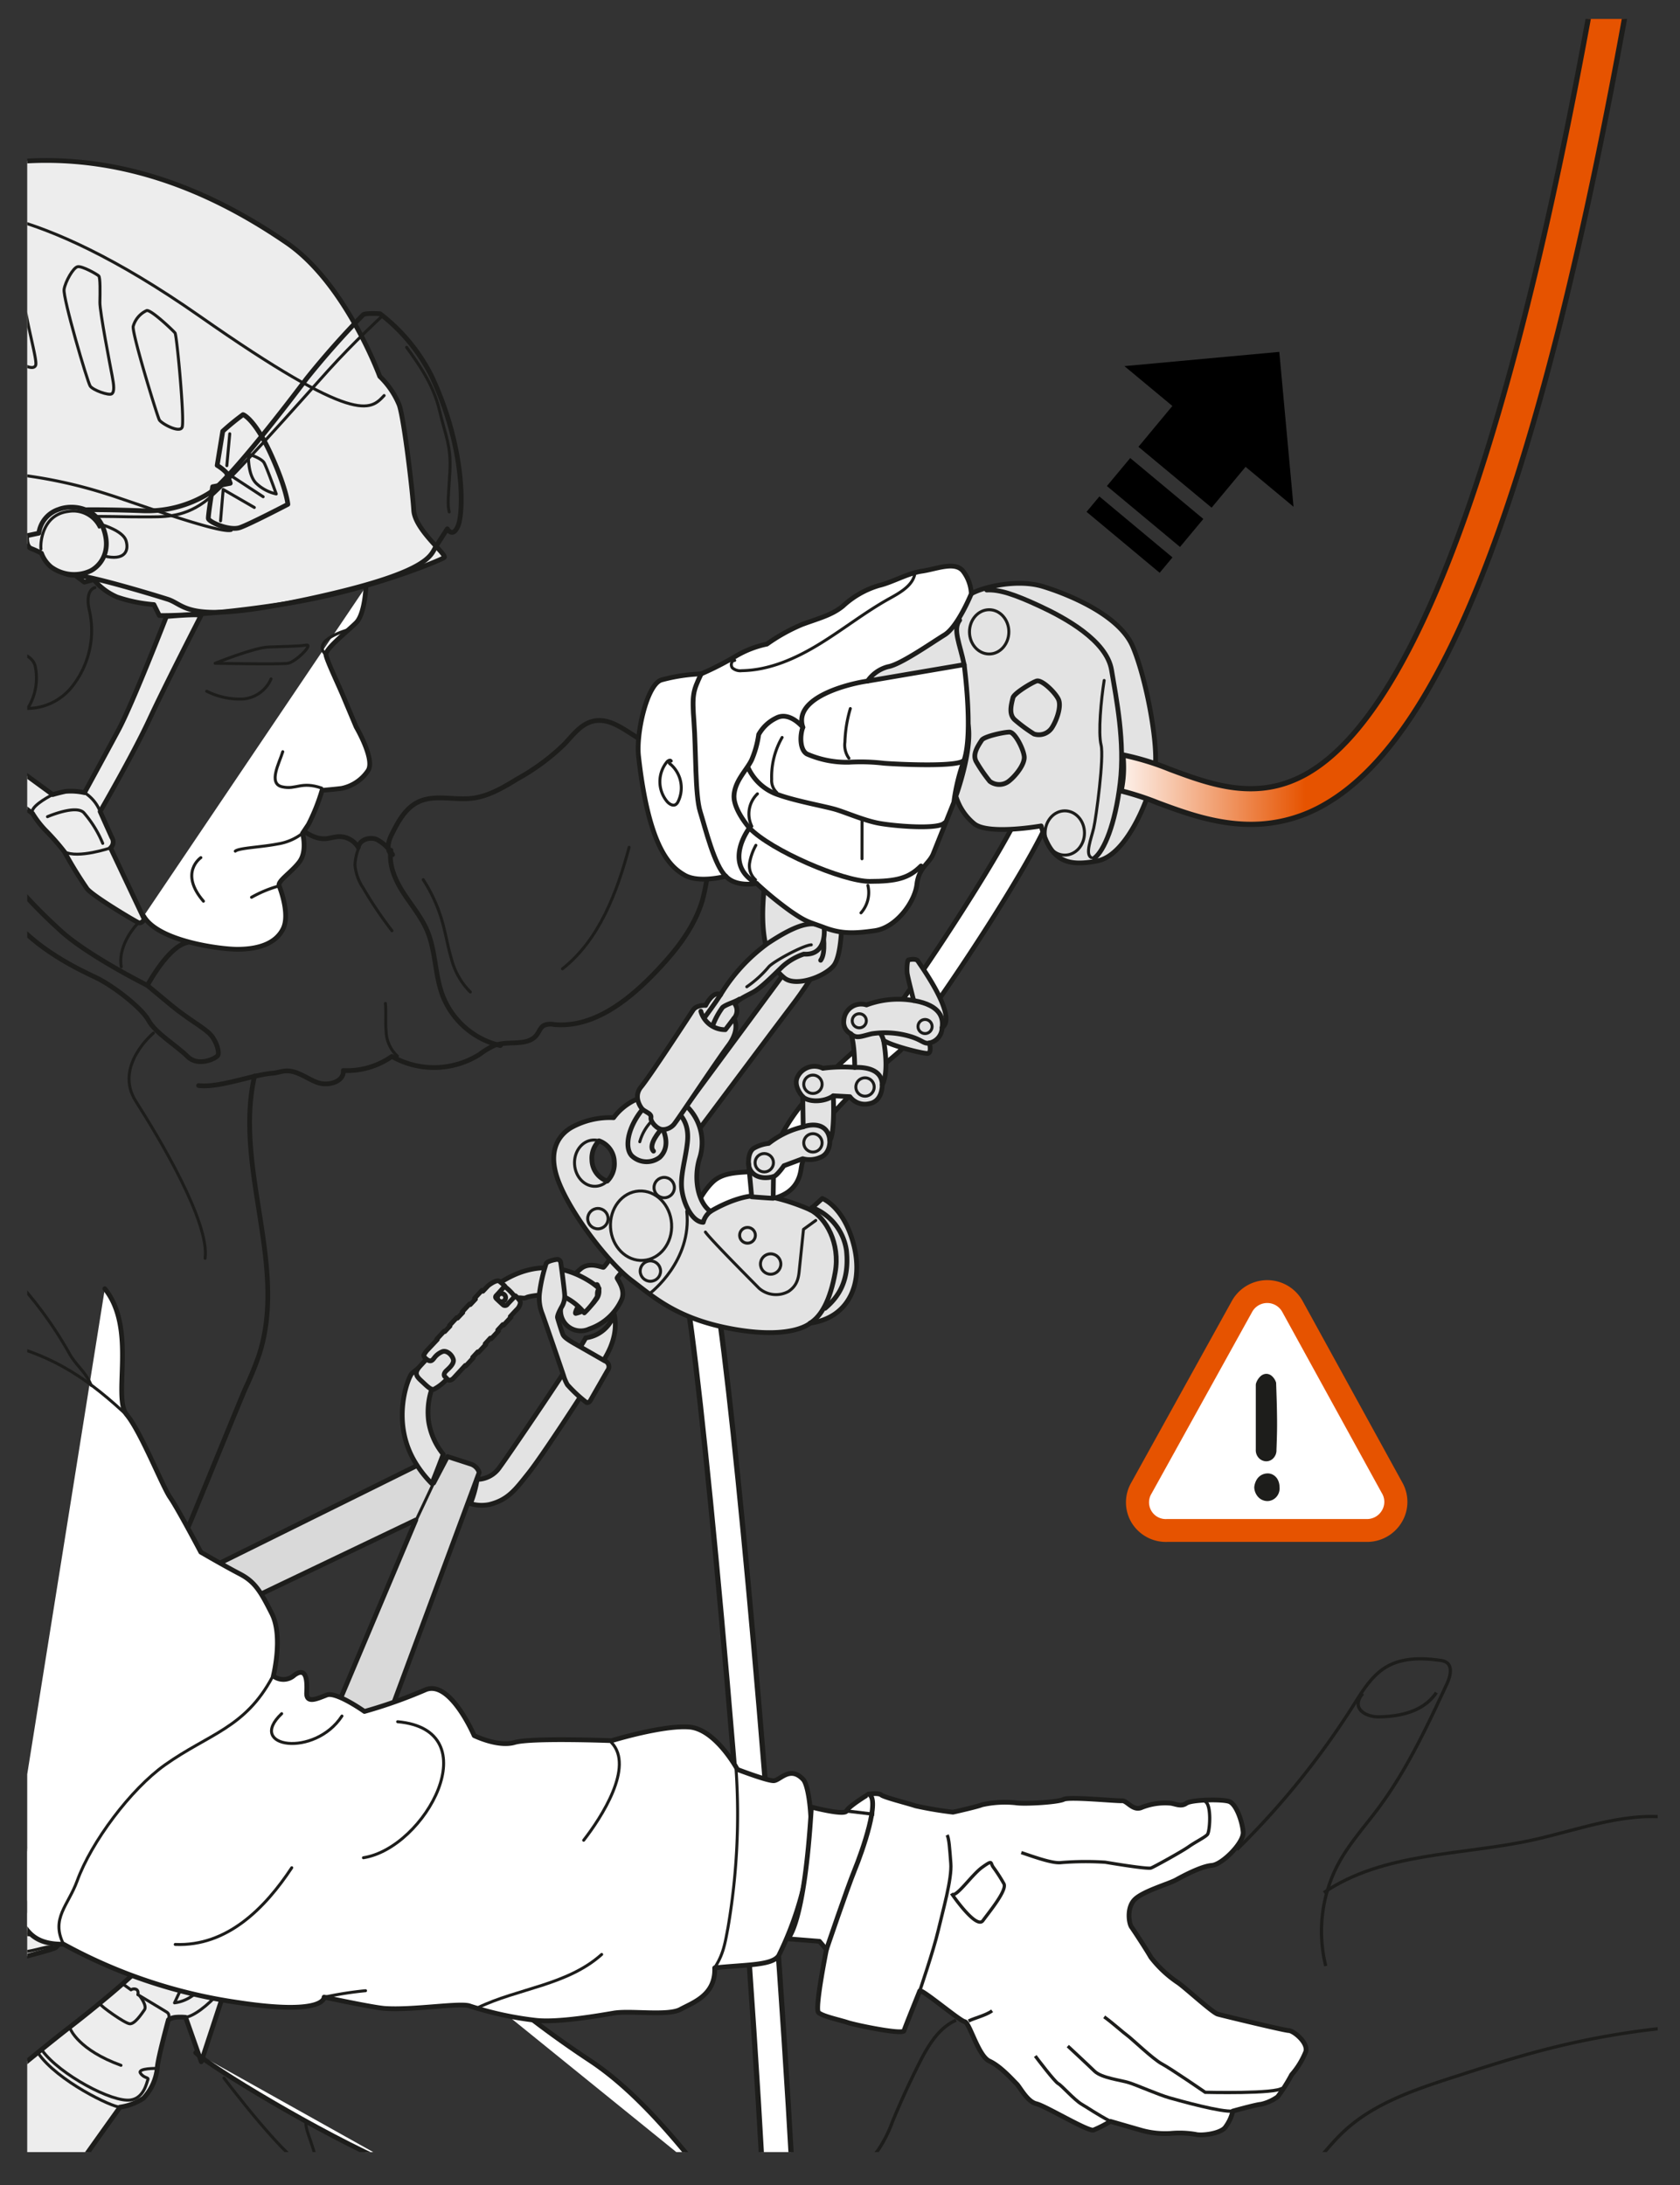 <svg xmlns="http://www.w3.org/2000/svg" xmlns:xlink="http://www.w3.org/1999/xlink" viewBox="0 0 282.838 367.81"><rect x="0" y="0" width="282.838" height="367.81" fill="#333333" stroke="none"/><defs><clipPath id="clip-path"><rect x="4.582" y="3.187" width="274.499" height="359.077" fill="none"/></clipPath><linearGradient id="Dégradé_sans_nom_4" x1="134.597" y1="291.335" x2="179.375" y2="291.335" gradientUnits="userSpaceOnUse"><stop offset="0.055" stop-color="#fff"/><stop offset="0.417" stop-color="#e65300"/></linearGradient><linearGradient id="Dégradé_sans_nom_4-2" x1="181.058" y1="69.611" x2="273.977" y2="69.611" xlink:href="#Dégradé_sans_nom_4"/></defs><title>ZIGZAG-02-prehension-12</title><g id="Calque_2" data-name="Calque 2"><g id="Calque_1-2" data-name="Calque 1"><g clip-path="url(#clip-path)"><path d="M115.333,212.157c-1.221-3.661,2.107-10.871,4.765-13.287,1.499-1.362,3.692-1.484,5.813-1.603,3.335-.187,3.911-.495,4.001-1.161,1.137-8.383,11.585-17.24,16.606-21.497.66-.56,1.212-1.027,1.614-1.388,1.21-1.085,6.736-8.817,13.033-18.599,8.542-13.27,11.102-18.746,11.262-19.788l4.99.291c-.25,5.512-22.642,38.856-25.948,41.819-.428.384-1.015.882-1.717,1.478-4.191,3.553-14.006,11.874-14.884,18.355-.683,5.035-5.688,5.314-8.678,5.481a10.673,10.673,0,0,0-2.792.359c-1.615,1.477-3.647,6.654-3.317,7.972Z" fill="#fff" stroke="#1d1d1b" stroke-linecap="round" stroke-linejoin="round" stroke-width="0.8"/><path d="M133.358,365.434c-3.218-57.976-9.679-127.95-12.743-147.012-1.744-.544-3.542-.931-5.3-1.464,2.474,12.227,9.571,85.818,13.053,148.753Z" stroke="#1d1d1b" stroke-miterlimit="10" stroke-width="0.88" fill="url(#Dégradé_sans_nom_4)"/><path d="M138.164,161.646c-.334,1.26-3.133,5.4-4.737,7.483s-16.701,22.274-16.701,22.274l-1.918-4.259L134.764,160.123Z" fill="#e3e3e3" stroke="#1d1d1b" stroke-linecap="round" stroke-linejoin="round" stroke-width="0.8"/><path d="M163.525,99.948c1.729-1.038,7.608-2.594,12.104-1.21s12.796,4.842,15.044,10.029,4.323,16.254,3.804,20.404-4.496,14.698-9.683,15.736-7.954,0-9.51-5.879c0,0-8.819,1.556-11.24-.346a9.512,9.512,0,0,1-3.113-4.669s2.767-7.608,2.075-11.931a78.774,78.774,0,0,1-.692-10.202l-5.879,10.548L141.737,153.38s.173,7.263-1.383,9.165-6.398,3.631-8.3,2.075-4.842-5.188-3.113-17.292,12.623-36.831,12.623-36.831l16.946-9.338Z" fill="#e3e3e3" stroke="#1d1d1b" stroke-linecap="round" stroke-linejoin="round" stroke-width="0.8"/><path d="M161.562,104.392c-1.21,1.556.061,4.029.752,7.487" fill="none" stroke="#1d1d1b" stroke-linecap="round" stroke-linejoin="round" stroke-width="0.8"/><path d="M138.474,156.159c.104,1.035.621,4.245-.311,5.487" fill="none" stroke="#1d1d1b" stroke-linecap="round" stroke-linejoin="round" stroke-width="0.8"/><path d="M166.117,99.319c2.174-.104,4.659.725,8.904,2.692s11.285,5.798,12.113,10.767,2.278,12.113,1.449,19.05-2.692,11.389-4.348,12.631" fill="none" stroke="#1d1d1b" stroke-linecap="round" stroke-linejoin="round" stroke-width="0.8"/><path d="M165.289,124.581c-.854,1.281-1.553,2.485-.932,3.624a25.737,25.737,0,0,0,2.278,3.313,2.634,2.634,0,0,0,3.313-.104c1.139-.932,2.588-2.795,2.485-4.038s-1.553-4.141-2.485-4.141S165.703,123.96,165.289,124.581Z" fill="none" stroke="#1d1d1b" stroke-linecap="round" stroke-linejoin="round" stroke-width="0.8"/><path d="M170.54,117.437c-.388,1.489-.656,2.856.304,3.729a25.737,25.737,0,0,0,3.235,2.387,2.634,2.634,0,0,0,3.097-1.181c.772-1.253,1.533-3.488,1.029-4.628s-2.821-3.406-3.702-3.102S170.729,116.714,170.54,117.437Z" fill="none" stroke="#1d1d1b" stroke-linecap="round" stroke-linejoin="round" stroke-width="0.8"/><path d="M185.892,114.539c-.518,3.21-1.035,8.8-.518,10.871s-.828,12.217-1.242,13.977-1.49,4.418-.414,4.97" fill="none" stroke="#1d1d1b" stroke-linecap="round" stroke-linejoin="round" stroke-width="0.5"/><ellipse cx="166.532" cy="106.36" rx="3.313" ry="3.727" fill="none" stroke="#1d1d1b" stroke-linecap="round" stroke-linejoin="round" stroke-width="0.5"/><ellipse cx="179.266" cy="140.215" rx="3.313" ry="3.727" fill="none" stroke="#1d1d1b" stroke-linecap="round" stroke-linejoin="round" stroke-width="0.5"/><path d="M49.345,138.738c1.708,1.074,3.401,2.552,5.415,2.442.757-.041,1.488-.314,2.246-.349a3.701,3.701,0,0,1,3.308,1.81c.2-1.258,1.854-1.815,3.045-1.362a6.516,6.516,0,0,1,2.731,2.589c-1.121-.512-.749-2.182-.202-3.286,1.072-2.162,2.283-4.468,4.442-5.547,2.752-1.375,6.061-.302,9.117-.654,2.783-.32,5.273-1.814,7.665-3.273a37.183,37.183,0,0,0,7.883-5.821c1.415-1.495,2.722-3.318,4.71-3.851,3.454-.926,6.409,2.443,9.687,3.872a46.702,46.702,0,0,0,5.817,1.55c1.931.558,3.892,1.639,4.655,3.499a8.577,8.577,0,0,1,.305,3.936l-.741,9.452a37.512,37.512,0,0,1-1.155,7.745c-1.423,4.811-4.706,8.842-8.199,12.445-4.523,4.666-10.318,9.126-16.788,8.525a2.881,2.881,0,0,0-1.722.153c-.58.336-.799,1.05-1.203,1.586-1.518,2.015-4.765.912-7.132,1.785a12.263,12.263,0,0,0-2.408,1.444,14.375,14.375,0,0,1-14.844.401,13.196,13.196,0,0,1-8.18,2.379c.153,1.91-2.579,2.676-4.375,2.009s-3.429-2.064-5.341-1.943c-.734.046-1.437.321-2.17.379-3.504.279-8.976,2.497-12.467,2.083" fill="none" stroke="#1d1d1b" stroke-linecap="round" stroke-linejoin="round" stroke-width="0.8"/><path d="M65.811,143.12c-.389,2.503.712,5.002,2.082,7.133s3.045,4.094,4.03,6.428c1.445,3.425,1.273,7.343,2.568,10.827a13.777,13.777,0,0,0,9.749,8.491" fill="none" stroke="#1d1d1b" stroke-linecap="round" stroke-linejoin="round" stroke-width="0.8"/><path d="M71.253,148.076a26.108,26.108,0,0,1,3.19,7.003c.598,2.087.935,4.242,1.56,6.321a12.168,12.168,0,0,0,3.182,5.59" fill="none" stroke="#1d1d1b" stroke-linecap="round" stroke-linejoin="round" stroke-width="0.5"/><path d="M105.916,142.629c-2.062,7.64-5.013,15.539-11.218,20.451" fill="none" stroke="#1d1d1b" stroke-linecap="round" stroke-linejoin="round" stroke-width="0.5"/><path d="M60.435,142.645a8.69,8.69,0,0,0-.675,2.928,8.19,8.19,0,0,0,1.415,3.951,66.687,66.687,0,0,0,4.817,7.148" fill="none" stroke="#1d1d1b" stroke-linecap="round" stroke-linejoin="round" stroke-width="0.5"/><path d="M66.893,177.769a5.933,5.933,0,0,1-1.889-4.163c-.144-1.56.026-3.136-.118-4.695" fill="none" stroke="#1d1d1b" stroke-linecap="round" stroke-linejoin="round" stroke-width="0.5"/><path d="M118.194,365.769c-5.767-7.277-11.995-14.376-18.908-18.943-22.348-14.758-32.475-28.675-33.74-30.363-1.262-1.681-7.171-2.742-13.499-5.903a50.789,50.789,0,0,1-10.117-6.537" fill="#fff" stroke="#1d1d1b" stroke-linecap="round" stroke-linejoin="round" stroke-width="0.8"/><path d="M68.731,365.565q-1.176-.517-2.265-.989C53.49,358.957,35.542,347.926,32.944,345.545" fill="#fff" stroke="#1d1d1b" stroke-linecap="round" stroke-linejoin="round" stroke-width="0.8"/><path d="M37.705,349.805s11.246,14.92,14.276,15.142c3.021.214-.871-6.277-.436-7.571" fill="none" stroke="#1d1d1b" stroke-linecap="round" stroke-linejoin="round" stroke-width="0.5"/><path d="M61.607,98.742s-.166,4.595-1.642,6.075c-1.48,1.477-5.252,4.429-5.089,5.415.166.985,2.133,5.086,2.953,7.057.823,1.967,2.137,5.086,2.137,5.086s3.281,5.58,1.967,7.385a7.064,7.064,0,0,1-4.429,2.953c-1.314.166-3.284.328-3.284.328a33.407,33.407,0,0,1-2.296,5.746l-.985,1.476s.823,2.953-.491,4.758c-1.314,1.805-3.776,3.281-3.447,4.101.329.823,1.805,4.924.657,7.223-1.148,2.299-3.776,3.447-7.714,3.447-2.79,0-13.294-1.314-15.753-5.581" fill="#fff" stroke="#1d1d1b" stroke-linecap="round" stroke-linejoin="round" stroke-width="0.8"/><path d="M36.222,111.652s6.459-2.627,8.972-2.735c2.514-.107,5.034-.111,6.345-.328,1.314-.218-1.75,2.846-3.063,3.063C47.162,111.873,36.222,111.652,36.222,111.652Z" fill="none" stroke="#1d1d1b" stroke-linecap="round" stroke-linejoin="round" stroke-width="0.5"/><path d="M58.759,105.965s-6.563,1.746-3.883,4.267" fill="none" stroke="#1d1d1b" stroke-linecap="round" stroke-linejoin="round" stroke-width="0.5"/><path d="M45.633,114.28a5.64,5.64,0,0,1-4.816,3.392,12.533,12.533,0,0,1-6.016-1.314" fill="none" stroke="#1d1d1b" stroke-linecap="round" stroke-linejoin="round" stroke-width="0.5"/><path d="M47.604,126.534c-.553,1.86-2.521,5.359-.111,5.909,2.406.543,3.171-.985,6.673.218" fill="none" stroke="#1d1d1b" stroke-linecap="round" stroke-linejoin="round" stroke-width="0.5"/><path d="M50.937,140.264a9.097,9.097,0,0,1-4.211,1.805c-2.846.55-6.455.654-7.112,1.204" fill="none" stroke="#1d1d1b" stroke-linecap="round" stroke-linejoin="round" stroke-width="0.5"/><path d="M33.815,144.365s-3.717,2.52.436,7.333" fill="none" stroke="#1d1d1b" stroke-linecap="round" stroke-linejoin="round" stroke-width="0.5"/><path d="M46.999,149.123a20.686,20.686,0,0,0-4.65,1.919" fill="none" stroke="#1d1d1b" stroke-linecap="round" stroke-linejoin="round" stroke-width="0.5"/><path d="M15.981,98.908s-1.652.302-.995,3.587A15.182,15.182,0,0,1,12.456,115.155a9.683,9.683,0,0,1-7.798,4.101,9.601,9.601,0,0,0,1.314-6.891c-.272-1.768-2.15-2.55-4.302-2.707" fill="none" stroke="#1d1d1b" stroke-linecap="round" stroke-linejoin="round" stroke-width="0.5"/><path d="M23.314,155.308s-3.558,3.499-2.901,7.437" fill="none" stroke="#1d1d1b" stroke-linecap="round" stroke-linejoin="round" stroke-width="0.5"/><path d="M1.336,88.469a10.557,10.557,0,0,1,3.568,2.035c5.646,4.839,9.294,7.489,9.294,7.489l1.6-.42a10.42,10.42,0,0,0,3.929,2.933,25.284,25.284,0,0,0,6.185,1.265l.914,1.838s6.878.234,20.911-1.928c14.026-2.166,26.459-7.376,27.041-7.831.585-.446-4.93-4.641-5.125-7.961-.202-3.323-1.6-15.148-2.426-17.678a14.054,14.054,0,0,0-3.294-4.849S58.199,47.675,48.254,40.868C38.693,34.329,22.414,25.273,1.924,27.305Z" fill="#ededed" stroke="#1d1d1b" stroke-linecap="round" stroke-linejoin="round" stroke-width="0.8"/><path d="M1.479,79.728a80.525,80.525,0,0,1,16.925,3.563c3.333,1.031,18.53,6.595,20.537,5.981" fill="none" stroke="#1d1d1b" stroke-linecap="round" stroke-linejoin="round" stroke-width="0.5"/><path d="M1.928,36.847C9.091,38.833,19.347,43.237,33.627,53.229,60.069,71.73,62.349,69.051,64.671,66.582" fill="none" stroke="#1d1d1b" stroke-linecap="round" stroke-linejoin="round" stroke-width="0.5"/><path d="M1.275,57.376c.17.548,1.468,3.514,1.834,3.681.859.39,2.498,1.31,2.888.449.394-.861-1.938-8.254-2.127-12.696-.189-4.442.449-6.92-.241-7.571a5.253,5.253,0,0,0-1.428-.924C1.545,40.025.979,56.429,1.275,57.376Z" fill="none" stroke="#1d1d1b" stroke-linecap="round" stroke-linejoin="round" stroke-width="0.5"/><path d="M10.791,48.699c-.228,1.447,3.925,15.591,4.393,16.287.472.696,3.119,1.632,3.616,1.314.498-.322.397-1.418.081-3.041-.312-1.619-2.094-10.794-2.062-12.368.029-1.574.085-4.163-.192-4.442-.28-.283-2.794-1.704-3.551-1.554C12.319,45.041,10.992,47.428,10.791,48.699Z" fill="none" stroke="#1d1d1b" stroke-linecap="round" stroke-linejoin="round" stroke-width="0.5"/><path d="M22.42,54.956c-.169,1.324,4.058,15.119,4.403,15.724.338.605,3.35,2.26,3.825,1.272.481-.989-.878-15.512-1.177-15.9-.299-.393-4.01-3.925-4.768-3.779A4.148,4.148,0,0,0,22.42,54.956Z" fill="none" stroke="#1d1d1b" stroke-linecap="round" stroke-linejoin="round" stroke-width="0.5"/><path d="M35.799,81.932s-.764,4.761-.722,5.34c.039.579,3.567,2.166,5.349,1.526,1.779-.637,8.036-3.903,8.036-3.903s-.195-2.527-2.777-8.254c-2.575-5.73-4.546-6.813-4.774-6.842a40.376,40.376,0,0,0-3.408,2.79l-.94,5.749a7.254,7.254,0,0,1,1.558,1.236c.14.338.644,1.779.644,1.779Z" fill="none" stroke="#1d1d1b" stroke-linecap="round" stroke-linejoin="round" stroke-width="0.8"/><polyline points="37.132 87.682 37.571 82.394 42.82 85.425" fill="none" stroke="#1d1d1b" stroke-linecap="round" stroke-linejoin="round" stroke-width="0.5"/><line x1="38.68" y1="73.018" x2="38.189" y2="78.387" fill="none" stroke="#1d1d1b" stroke-linecap="round" stroke-linejoin="round" stroke-width="0.5"/><path d="M41.838,76.433s-.205,3.483,1.324,4.946a7.053,7.053,0,0,0,3.346,1.769s-1.593-4.452-2.042-5.246C44.02,77.113,41.838,76.433,41.838,76.433Z" fill="none" stroke="#1d1d1b" stroke-linecap="round" stroke-linejoin="round" stroke-width="0.5"/><line x1="38.121" y1="79.574" x2="44.306" y2="83.62" fill="none" stroke="#1d1d1b" stroke-linecap="round" stroke-linejoin="round" stroke-width="0.5"/><path d="M10.459,96.316a3.961,3.961,0,0,0,1.971.517c2.013-.13,12.608,3.024,15.795,4.036,3.184,1.014,3.005,4.406,23.6-.02,20.608-4.429,20.638-7.382,21.529-8.79.894-1.424,1.951-3.04,1.951-3.04s.917,1.636,1.818-.52c.907-2.153,1.278-12.953-4.475-25.22A30.395,30.395,0,0,0,63.991,52.816s-2.403-.172-2.856.172a143.542,143.542,0,0,0-9.545,10.774c-2.588,3.47-13.047,17.141-16.41,19.268A19.682,19.682,0,0,1,23.89,85.974c-3.512-.14-7.987-.198-9.337-.163" fill="none" stroke="#1d1d1b" stroke-linecap="round" stroke-linejoin="round" stroke-width="0.8"/><path d="M15.812,86.979c.797-.137,5.411.052,8.462.032,3.047-.023,6.342.208,10.059-2.459C38.046,81.883,50.921,67.151,55.295,62.325c4.371-4.829,8.937-9.015,8.937-9.015" fill="none" stroke="#1d1d1b" stroke-linecap="round" stroke-linejoin="round" stroke-width="0.5"/><path d="M68.459,58.465c1.945,2.725,4.468,6.143,5.509,10.53,1.037,4.384,2.006,6.114,1.769,10.394-.234,4.273-.442,5.356-.111,6.787" fill="none" stroke="#1d1d1b" stroke-linecap="round" stroke-linejoin="round" stroke-width="0.5"/><path d="M17.223,88.342s3.467,1.015,3.987,2.644c.54,1.717-.156,3.486-3.753,2.592-3.594-.901-3.467-1.932-3.467-1.932" fill="none" stroke="#1d1d1b" stroke-linecap="round" stroke-linejoin="round" stroke-width="0.5"/><path d="M6.982,93.126a15.07,15.07,0,0,0-1.72-.787c-.969-.371-.758-2.156-.758-2.156l2.036-.433A4.89,4.89,0,0,1,9.887,85.746c2.153-.839,6.303-.507,7.62,3.493C18.726,92.934,16.891,95.22,15.285,96.072a6.571,6.571,0,0,1-6.677-.631A5.391,5.391,0,0,1,6.982,93.126Z" fill="#ededed" stroke="#1d1d1b" stroke-linecap="round" stroke-linejoin="round" stroke-width="0.8"/><path d="M6.901,92.413c-.124-.859.111-5.763,4.599-6.322a4.878,4.878,0,0,1,5.216,2.647" fill="none" stroke="#1d1d1b" stroke-linecap="round" stroke-linejoin="round" stroke-width="0.5"/><path d="M1.52,133.965l3.96,2.962a16.367,16.367,0,0,0,2.299,2.953,39.388,39.388,0,0,1,3.063,3.499,70.158,70.158,0,0,0,3.828,6.237c1.096,1.314,8.098,5.47,8.644,5.691.546.218.985-.546.985-.546l-5.691-12.039a1.345,1.345,0,0,0,.218-1.746c-.546-1.206-1.968-4.377-1.968-4.377s5.578-9.629,8.312-15.538c2.738-5.906,8.429-16.959,8.644-17.395.221-.436-5.798.111-5.798.111s-5.688,14.66-8.094,19.148c-2.41,4.485-5.691,10.504-5.691,10.504a10.7,10.7,0,0,0-3.174-.221c-1.093.221-2.186.546-2.186.546l-7.061-5.166Z" fill="#ededed" stroke="#1d1d1b" stroke-linecap="round" stroke-linejoin="round" stroke-width="0.8"/><path d="M8.872,133.754c-1.093.546-3.938,2.189-3.392,3.174" fill="none" stroke="#1d1d1b" stroke-linecap="round" stroke-linejoin="round" stroke-width="0.5"/><path d="M14.231,133.428a6.649,6.649,0,0,1,2.627,3.171" fill="none" stroke="#1d1d1b" stroke-linecap="round" stroke-linejoin="round" stroke-width="0.5"/><path d="M18.608,142.723s-5.47,1.86-7.766.657" fill="none" stroke="#1d1d1b" stroke-linecap="round" stroke-linejoin="round" stroke-width="0.5"/><path d="M7.994,137.474s4.816-2.081,6.13-.657a18.724,18.724,0,0,1,3.171,5.145" fill="none" stroke="#1d1d1b" stroke-linecap="round" stroke-linejoin="round" stroke-width="0.5"/><path d="M19.545,307.433s.416,3.493-2.908,3.996c-3.323.498-11.727-.25-11.727-.25s-1.906.264-4.511.601l.686,18.389s7.102-1.789,8.137-2.239c1.034-.446,2.436-4.751,6.263-4.091,3.831.657,13.997-14.42,13.997-14.42Z" fill="#ededed" stroke="#1d1d1b" stroke-linecap="round" stroke-linejoin="round" stroke-width="0.8"/><path d="M.863,325.923a7.412,7.412,0,0,0,3.833-5.144c.979-4.534.859-9.008.215-9.6" fill="none" stroke="#1d1d1b" stroke-linecap="round" stroke-linejoin="round" stroke-width="0.5"/><path d="M8.976,311.651,7.688,325.927l-6.003-.524s-.546,3.173,1.854,3.16c2.403-.02,4.755-1.348,5.685-.633" fill="none" stroke="#1d1d1b" stroke-linecap="round" stroke-linejoin="round" stroke-width="0.5"/><line x1="13.987" y1="311.608" x2="13.366" y2="324.015" fill="none" stroke="#1d1d1b" stroke-linecap="round" stroke-linejoin="round" stroke-width="0.5"/><path d="M15.461,311.573a3.723,3.723,0,0,1,2.579,3.603c-.143,2.742-1.763,5.519-1.772,6.657a6.34,6.34,0,0,1-.536,2.247" fill="none" stroke="#1d1d1b" stroke-linecap="round" stroke-linejoin="round" stroke-width="0.5"/><path d="M54.349,319.615a52.782,52.782,0,0,0,2.419-9.376l-7.463.104c1.278,1.714,4.319,5.857,4.299,6.423-.023.715-4.914,5.811-8.091,6.819-3.177,1.008-5.427-3.067-6.325-5.362-.683-1.733.524-5.841,1.155-7.75l-.036.003s-1.06.072-2.511.127a11.995,11.995,0,0,1-2.943-.306s-5.867,14.589-10.286,19.872c-2.12,2.53-9.564,8.553-12.813,11.051-3.252,2.498-9.363,7.538-9.363,7.538L1.531,366.986l10.266-.446c3.62-5.166,8.415-11.849,8.415-11.849a9.45,9.45,0,0,0,3.925-1.49,8.61,8.61,0,0,0,2.354-5.242c.124-1.606,1.86-7.968,1.86-7.968a2.915,2.915,0,0,1,1.129-.41,9.215,9.215,0,0,1,1.769,0l2.634,7.473,6.579-20.008s7.174.449,9.138-.192C51.565,326.213,52.954,322.808,54.349,319.615Z" fill="#ededed" stroke="#1d1d1b" stroke-linecap="round" stroke-linejoin="round" stroke-width="0.8"/><path d="M36.514,310.828s1.457,11.093,1.626,12.732c.166,1.639.92,3.138,2.322,3.486" fill="none" stroke="#1d1d1b" stroke-linecap="round" stroke-linejoin="round" stroke-width="0.5"/><path d="M38.141,323.56l-4.468,6.643-1.964,3.974a27.323,27.323,0,0,1-4.315-2.335,10.442,10.442,0,0,1-2.25-2.302" fill="none" stroke="#1d1d1b" stroke-linecap="round" stroke-linejoin="round" stroke-width="0.5"/><path d="M34.918,328.355c.706.715,4.829,3.857,2.364,6.654-2.465,2.797-4.712,4.351-6.033,4.573" fill="none" stroke="#1d1d1b" stroke-linecap="round" stroke-linejoin="round" stroke-width="0.5"/><path d="M28.352,339.991s.364-.871-.267-1.281c-.637-.41-4.878-2.946-4.878-2.946s.185-.624-.247-.884a.924.924,0,0,0-.907.071l-1.314-.943" fill="none" stroke="#1d1d1b" stroke-linecap="round" stroke-linejoin="round" stroke-width="0.5"/><path d="M23.571,336.043s1.236,1.574.745,2.276c-.494.696-1.629,2.419-2.475,2.348-.846-.065-4.988-3.05-4.927-3.297" fill="none" stroke="#1d1d1b" stroke-linecap="round" stroke-linejoin="round" stroke-width="0.5"/><path d="M11.864,341.584s1.376,3.499,8.507,6.075" fill="none" stroke="#1d1d1b" stroke-linecap="round" stroke-linejoin="round" stroke-width="0.5"/><path d="M26.498,348.179s-3.428-.072-2.849.8c.579.878,1.441.677,1.252,1.08-.192.41-.611,3.07-2.872,3.428-3.116.508-12.013-4.338-14.901-8.299" fill="none" stroke="#1d1d1b" stroke-linecap="round" stroke-linejoin="round" stroke-width="0.5"/><path d="M20.212,354.69c-1.249.059-10.54-4.364-13.802-9.099" fill="none" stroke="#1d1d1b" stroke-linecap="round" stroke-linejoin="round" stroke-width="0.5"/><path d="M30.941,333.812l-1.561,3.33a6.572,6.572,0,0,0,3.766-1.828,3.005,3.005,0,0,0,.273-4.241" fill="none" stroke="#1d1d1b" stroke-linecap="round" stroke-linejoin="round" stroke-width="0.5"/><path d="M1.918,148.099a86.668,86.668,0,0,0,8.037,8.337c4.413,4.218,14.862,9.441,14.862,9.441s3.473-6.579,6.754-7.232" fill="none" stroke="#1d1d1b" stroke-linecap="round" stroke-linejoin="round" stroke-width="0.8"/><path d="M24.817,165.877s1.34,1.135,4.13,3.434c2.79,2.296,5.581,3.772,6.566,4.924.982,1.148,1.477,2.953,1.148,3.444-.328.491-3.281,1.971-5.089.166-1.802-1.808-5.415-3.942-6.563-6.075-1.148-2.134-6.071-5.906-8.862-7.22s-10.176-4.758-14.605-10.504q-.173-.224-.347-.453" fill="none" stroke="#1d1d1b" stroke-linecap="round" stroke-linejoin="round" stroke-width="0.8"/><path d="M25.828,173.903s-6.725,5.581-2.953,11.49,12.472,20.348,11.652,26.423" fill="none" stroke="#1d1d1b" stroke-linecap="round" stroke-linejoin="round" stroke-width="0.5"/><path d="M104.655,218.769c.706-1.659-.676-3.317-.764-3.629-.085-.319,6.569-6.956,6.569-6.956l-3.493-2.719s-5.053,7.883-5.385,7.87c-.319,0-2.276-.93-3.707.163a9.256,9.256,0,0,0-3.438,6.498,3.388,3.388,0,0,0,4.771,3.707A9.246,9.246,0,0,0,104.655,218.769Zm-5.929-.953c.937-1.086,1.698-1.743,1.828-1.548a2.191,2.191,0,0,1-.263,2.55,5.574,5.574,0,0,1-3.359,2.27C96.609,221.107,97.734,218.957,98.726,217.816Z" fill="#e3e3e3" stroke="#1d1d1b" stroke-linecap="round" stroke-linejoin="round" stroke-width="0.8"/><path d="M30.389,266.393,70.339,246.632a12.59,12.59,0,0,0,1.558,2.114,3.737,3.737,0,0,0,1.112.884l2.332-4.445s2.449.78,3.782,1.223A2.216,2.216,0,0,1,80.677,247.855L64.486,291.506l-9.561.111L70.004,255.858,32.392,273.84Z" fill="#d9d9d9" stroke="#1d1d1b" stroke-linecap="round" stroke-linejoin="round" stroke-width="0.8"/><line x1="73.009" y1="249.631" x2="69.893" y2="256.245" fill="#d9d9d9" stroke="#1d1d1b" stroke-linecap="round" stroke-linejoin="round" stroke-width="0.5"/><path d="M.82,322.198a2.468,2.468,0,0,0,1.003.168c2.584-.193,1.547,5.003,8.87,4.902a86.635,86.635,0,0,0,29.056,9.767c15.118,2.34,14.816-.858,14.816-.858s8.249,1.765,10.207,1.903c4.812.345,12.933-1.046,14.383-.389a56.704,56.704,0,0,0,11.12,2.4c3.744.387,10.28-.759,13.099-1.233,2.83-.463,9.087.53,11.181-.62,2.085-1.147,5.949-2.367,5.769-6.985,5.31-.564,9.583-.38,10.76-2.029a55.179,55.179,0,0,0,5.057-15.839c.943-6.106.088-12.764-.908-13.831-2.225-2.401-3.898.151-4.966.193-1.065.046-6.117-1.89-6.117-1.89s-3.651-6.783-8.108-7.143c-4.458-.356-13.066,2.295-13.066,2.295s-13.529-.528-16.34.299c-2.817.821-6.805-1.151-6.805-1.151s-4.112-9.619-8.304-7.669a81.788,81.788,0,0,1-10.168,3.601s-4.754-3.367-6.331-2.772c-1.576.594-3.495,1.561-3.397-.397.099-1.964.003-4.447-2.07-2.942a2.743,2.743,0,0,1-3.542.144s1.684-6.646-.248-10.482c-1.927-3.834-2.88-5.394-5.418-6.713-2.546-1.325-6.545-3.654-6.545-3.654s-3.849-7.314-5.169-9.213c-1.317-1.906-4.885-11.012-7.308-13.932-2.428-2.929,1.737-14.47-3.684-21.191" fill="#fff" stroke="#1d1d1b" stroke-linecap="round" stroke-linejoin="round" stroke-width="0.8"/><path d="M45.847,282.31c-4.591,8.611-10.738,9.559-18.087,14.786-5.752,4.094-12.404,12.975-14.774,19.527-1.51,4.144-4.464,6.31-2.294,10.644" fill="none" stroke="#1d1d1b" stroke-linecap="round" stroke-linejoin="round" stroke-width="0.5"/><path d="M57.568,288.862c-4.595,7.045-16.202,5.325-10.147-.4" fill="none" stroke="#1d1d1b" stroke-linecap="round" stroke-linejoin="round" stroke-width="0.5"/><path d="M66.944,289.819c15.471,1.385,4.698,21.269-5.758,22.895" fill="none" stroke="#1d1d1b" stroke-linecap="round" stroke-linejoin="round" stroke-width="0.5"/><path d="M102.944,293.323c3.883,4.037-1.708,12.633-4.68,16.45" fill="none" stroke="#1d1d1b" stroke-linecap="round" stroke-linejoin="round" stroke-width="0.5"/><path d="M123.923,297.824a112.959,112.959,0,0,1-1.359,26.633c-.484,2.565-.745,4.389-2.117,6.565" fill="none" stroke="#1d1d1b" stroke-linecap="round" stroke-linejoin="round" stroke-width="0.5"/><path d="M80.454,337.951c6.781-3.267,15.05-3.771,20.841-8.96" fill="none" stroke="#1d1d1b" stroke-linecap="round" stroke-linejoin="round" stroke-width="0.5"/><path d="M54.652,336.175a60.376,60.376,0,0,1,6.891-1.078" fill="none" stroke="#1d1d1b" stroke-linecap="round" stroke-linejoin="round" stroke-width="0.5"/><path d="M49.12,314.396c-4.475,6.769-10.859,13.289-19.621,12.913" fill="none" stroke="#1d1d1b" stroke-linecap="round" stroke-linejoin="round" stroke-width="0.5"/><path d="M1.065,226.285c8.061,2.122,13.806,5.739,20.913,12.524" fill="none" stroke="#1d1d1b" stroke-linecap="round" stroke-linejoin="round" stroke-width="0.5"/><path d="M1.666,214.348a66.457,66.457,0,0,1,10.006,13.476c1.163,2.087,2.738,3.037,3.69,5.383" fill="none" stroke="#1d1d1b" stroke-linecap="round" stroke-linejoin="round" stroke-width="0.5"/><polygon points="217.773 85.301 215.378 59.232 189.305 61.629 197.377 68.338 191.661 75.212 203.981 85.457 209.7 78.585 217.773 85.301"/><rect x="191.403" y="76.575" width="6.135" height="16.019" transform="translate(5.013 179.87) rotate(-50.206)"/><rect x="188.477" y="81.981" width="3.368" height="16.023" transform="translate(-0.724 178.439) rotate(-50.186)"/><path d="M74.616,244.787a11.461,11.461,0,0,1-2.465-5.6,12.05,12.05,0,0,1,.873-6.221,25.08,25.08,0,0,1,1.671-2.729,5.396,5.396,0,0,0-.172-1.214c-.166-.15-.676-.629-.821-.733a20.507,20.507,0,0,0-4.404,2.941c-.76,1.059-3.459,8.288.634,14.979a19.019,19.019,0,0,0,2.771,3.534C73.349,248.095,74.01,246.452,74.616,244.787Z" fill="#e3e3e3" stroke="#1d1d1b" stroke-linecap="round" stroke-linejoin="round" stroke-width="0.8"/><path d="M95.654,218.656a9.859,9.859,0,0,1,2.719,2.338,12.587,12.587,0,0,0,2.183-2.737c.008-.162.02-.321.02-.487a1.53,1.53,0,0,1,.275-.876,10.608,10.608,0,0,0-1.499-1.161c-4.02-2.553-9.152-3.638-15.033.097a18.616,18.616,0,0,0-2.645,3.073s2.191,2.564,2.656,2.071a17.16,17.16,0,0,1,2.811-2.457c.516-.181.991.16,1.524-.122C89.197,218.112,93.715,217.433,95.654,218.656Z" fill="#e3e3e3" stroke="#1d1d1b" stroke-linecap="round" stroke-linejoin="round" stroke-width="0.8"/><path d="M103.405,221.218a5.832,5.832,0,0,1-4.806,3.99c-.02.039-.024.073-.046.112-1.858,3.36-13.227,20.056-14.413,21.636a4.631,4.631,0,0,1-3.864,2.073,1.719,1.719,0,0,1-.041.536,18.94,18.94,0,0,1-1.03,3.547,6.594,6.594,0,0,0,3.174.146c3.153-.779,4.381-2.492,6.645-5.338,2.265-2.851,9.018-13.194,12.655-19.034C103.462,226.026,103.89,223.429,103.405,221.218Z" fill="#e3e3e3" stroke="#1d1d1b" stroke-linecap="round" stroke-linejoin="round" stroke-width="0.8"/><path d="M71.28,232.763c-.944-.888-1.743-1.428-.658-2.687,1.083-1.26,13.324-13.915,13.324-13.915s.616-.101,1.839,1.094c1.222,1.192,1.195,1.813,1.195,1.813S75.662,231.746,75.073,232.319a7.932,7.932,0,0,1-2.03,1.54C72.591,233.986,72.018,233.462,71.28,232.763Z" fill="#e3e3e3" stroke="#1d1d1b" stroke-linecap="round" stroke-linejoin="round" stroke-width="0.8"/><path d="M84.997,218.837a.689.689,0,1,0-.961.157A.688.688,0,0,0,84.997,218.837Z" fill="none" stroke="#1d1d1b" stroke-linecap="round" stroke-linejoin="round" stroke-width="0.8"/><path d="M87.007,220.435c-.071.068-.481.509-1.102,1.183l.116.108-1.245,1.345-.116-.108c-.272.299-.56.61-.857.934l.131.122L82.687,225.365l-.127-.12c-.291.318-.587.641-.881.961l.112.105-1.247,1.344-.108-.101c-.293.321-.582.635-.861.938l.096.09-1.247,1.344-.09-.082c-1.145,1.243-1.949,2.117-2.008,2.175-.206.211-.668.433-.855.269-.187-.162-.385-.386-.578-.58-.193-.193-.138-.539.146-.861.287-.321,1.519-1.23,1.272-2.042-.246-.813-1.118-1.521-1.805-1.294a3.207,3.207,0,0,0-1.438,1.12c-.28.352-.605.772-1.405.038-.265-.243-.349-.472-.309-.58a5.349,5.349,0,0,1,.472-.701c.028-.034.749-.798,1.8-1.912l-.08-.073,1.248-1.345.091.086c.282-.299.576-.611.875-.926l-.094-.086,1.247-1.345.105.097c.301-.318.599-.635.895-.946l-.102-.097,1.247-1.343.116.108c.304-.322.597-.633.871-.924l-.145-.135L81.142,217.204l.161.148c.546-.578.878-.93.878-.93s1.408-1.116,1.887-.744c.48.372.919.798.919.798s-1.108,1.276-1.372,1.528c-.263.252-.22.423-.028.615.193.193.894.836,1.064.985a.506.506,0,0,0,.753-.013c.24-.297,1.384-1.466,1.384-1.466s.801.767.822,1.086A1.911,1.911,0,0,1,87.007,220.435Z" fill="#e3e3e3" stroke="#1d1d1b" stroke-linecap="round" stroke-linejoin="round" stroke-width="0.8"/><path d="M96.761,226.188c.669.382,4.473,2.559,5.064,2.897a1.037,1.037,0,0,1,.449,1.64c-.488.85-2.623,4.581-2.861,4.995-.237.413-.579.418-.683.356a23.935,23.935,0,0,1-3.2-2.975,6.901,6.901,0,0,1-.642-1.51c-.122-.405-3.477-10.171-3.612-10.473a7.201,7.201,0,0,1-.451-3.432,26.454,26.454,0,0,1,1.137-5.022c.26-.414,1.573-.644,1.815-.675a.612.612,0,0,1,.616.493c.07.319.647,4.808.675,5.497a3.605,3.605,0,0,1-.421,1.865c-.278.487-.887,1.599-.777,1.999.107.398.774,2.576.94,2.869C94.979,225.004,95.275,225.338,96.761,226.188Z" fill="#e3e3e3" stroke="#1d1d1b" stroke-linecap="round" stroke-linejoin="round" stroke-width="0.8"/><path d="M143.681,209.347c-1.708-6.326-5.245-7.603-5.245-7.603l-2.075,1.886s-4.769-2.192-8.511-2.358c-3.742-.166-8.231,2.646-8.231,2.646-2.091-1.469-2.871-5.418-1.883-8.812a8.545,8.545,0,0,0-2.157-8.928c-2.265-2.124-5.211-2.34-8.206-1.22a9.704,9.704,0,0,0-4.066,3.186,13.434,13.434,0,0,0-7.094,1.643c-1.543.896-4.323,3.335-2.241,8.936s8.604,13.99,12.379,16.82c3.775,2.83,7.741,6.581,17.441,8.241,9.7,1.66,12.596-1.053,12.596-1.053C143.125,221.777,145.415,215.769,143.681,209.347Zm-41.453-10.526a3.864,3.864,0,0,1-2.574-3.548,4.109,4.109,0,0,1,1.198-3.237,3.865,3.865,0,0,1,2.573,3.548A4.109,4.109,0,0,1,102.228,198.821Z" fill="#e3e3e3" stroke="#1d1d1b" stroke-linecap="round" stroke-linejoin="round" stroke-width="0.8"/><path d="M109.545,217.609s6.995-5.368,6.075-13.707" fill="none" stroke="#1d1d1b" stroke-linecap="round" stroke-linejoin="round" stroke-width="0.5"/><path d="M112.501,185.971c2.356,1.452,3.567,3.258,3.226,6.345s-1.314,5.756-.891,8.262,1.861,5.139,3.557,5.178a3.372,3.372,0,0,1,1.226-1.837" fill="none" stroke="#1d1d1b" stroke-linecap="round" stroke-linejoin="round" stroke-width="0.8"/><path d="M118.76,207.391c1.101,1.513,8.081,8.485,9.004,9.435a4.34,4.34,0,0,0,4.997.551c1.657-1.11,1.706-2.624,1.84-3.927l.672-6.515,2.064-1.495" fill="none" stroke="#1d1d1b" stroke-linecap="round" stroke-linejoin="round" stroke-width="0.5"/><path d="M136.361,203.631c2.745,1.339,5.104,5.723,4.253,10.522s-2.373,7.426-4.227,8.577" fill="none" stroke="#1d1d1b" stroke-linecap="round" stroke-linejoin="round" stroke-width="0.8"/><path d="M138.908,220.229c2.099-1.785,4.136-4.43,3.601-9.69a9.126,9.126,0,0,0-5.812-7.288" fill="none" stroke="#1d1d1b" stroke-linecap="round" stroke-linejoin="round" stroke-width="0.8"/><circle cx="100.661" cy="205.136" r="1.716" fill="none" stroke="#1d1d1b" stroke-linecap="round" stroke-linejoin="round" stroke-width="0.5"/><circle cx="111.824" cy="199.906" r="1.716" fill="none" stroke="#1d1d1b" stroke-linecap="round" stroke-linejoin="round" stroke-width="0.5"/><circle cx="109.497" cy="213.963" r="1.716" fill="none" stroke="#1d1d1b" stroke-linecap="round" stroke-linejoin="round" stroke-width="0.5"/><circle cx="129.744" cy="212.777" r="1.716" fill="none" stroke="#1d1d1b" stroke-linecap="round" stroke-linejoin="round" stroke-width="0.5"/><circle cx="125.847" cy="207.94" r="1.326" fill="none" stroke="#1d1d1b" stroke-linecap="round" stroke-linejoin="round" stroke-width="0.5"/><ellipse cx="100.078" cy="195.794" rx="3.354" ry="3.9" transform="translate(-12.007 6.617) rotate(-3.573)" stroke-width="0.5" stroke="#1d1d1b" stroke-linecap="round" stroke-linejoin="round" fill="none"/><ellipse cx="107.926" cy="206.324" rx="5.148" ry="5.85" transform="translate(-12.648 7.127) rotate(-3.573)" stroke-width="0.5" stroke="#1d1d1b" stroke-linecap="round" stroke-linejoin="round" fill="none"/><path d="M111.062,194.819a3.634,3.634,0,0,1-4.687-.251c-1.278-1.332-.73-4.734,1.793-7.825,0,0-1.752-1.955-.236-3.787s8.157-12.024,8.752-12.931,2.124-.784,2.124-.784,1.251-2.577,2.496-1.785a29.756,29.756,0,0,1,7.934-8.643c4.821-3.193,7.467-3.942,9.496-2.766,0,0,.687,4.832-3.409,4.558a10.081,10.081,0,0,0-3.564,2.069c-1.332,1.278-3.578,3.591-4.944,4.328s-2.58,1.247-3.074,2.038a1.959,1.959,0,0,1-.179,2.39s1.175,1.732-.945,4.571-8.566,12.595-9.179,13.29a2.533,2.533,0,0,1-1.834.853S113.064,192.934,111.062,194.819Z" fill="#e3e3e3" stroke="#1d1d1b" stroke-linecap="round" stroke-linejoin="round" stroke-width="0.8"/><path d="M108.168,186.744c.714.536,1.546.731,1.424,1.395s1.027,1.987,2.012,2.007" fill="none" stroke="#1d1d1b" stroke-linecap="round" stroke-linejoin="round" stroke-width="0.8"/><path d="M109.555,188.879a8.13,8.13,0,0,0-1.844,3.315" fill="none" stroke="#1d1d1b" stroke-linecap="round" stroke-linejoin="round" stroke-width="0.5"/><path d="M111.2,190.253s-2.212,2.472-1.175,3.519" fill="none" stroke="#1d1d1b" stroke-linecap="round" stroke-linejoin="round" stroke-width="0.8"/><path d="M117.989,170.221a4.239,4.239,0,0,0,4.132,3.106l1.44-1.895" fill="none" stroke="#1d1d1b" stroke-linecap="round" stroke-linejoin="round" stroke-width="0.8"/><path d="M120.022,172.555a12.714,12.714,0,0,1,1.619-2.973c.623-.531,1.997-.863,2.866-1.41" fill="none" stroke="#1d1d1b" stroke-linecap="round" stroke-linejoin="round" stroke-width="0.8"/><path d="M118.704,171.161s1.739-2.353,2.598-3.705" fill="none" stroke="#1d1d1b" stroke-linecap="round" stroke-linejoin="round" stroke-width="0.8"/><path d="M125.727,166.108a18.495,18.495,0,0,0,3.719-3.391c.922-.97,5.764-3.589,7.141-3.675" fill="none" stroke="#1d1d1b" stroke-linecap="round" stroke-linejoin="round" stroke-width="0.5"/><path d="M152.281,129.173a7.484,7.484,0,0,1-.241,5.155" fill="none" stroke="#1d1d1b" stroke-linecap="round" stroke-linejoin="round" stroke-width="0.5"/><path d="M107.499,127.269c-.424-3.816,1.383-11.931,3.804-12.796a29.553,29.553,0,0,1,6.744-1.038,51.25,51.25,0,0,0,6.052-3.113,17.093,17.093,0,0,1,5.015-1.902,30.555,30.555,0,0,1,5.879-3.285c2.767-1.038,5.015-1.556,6.917-3.113a15.296,15.296,0,0,1,6.052-3.458c2.248-.519,4.842-2.075,7.263-2.421s5.533-1.729,6.917,0a6.718,6.718,0,0,1,1.383,3.804s-2.248,5.533-4.496,6.917-7.435,5.015-9.51,5.36a6.019,6.019,0,0,0-3.458,2.421l16.254-2.767s1.556,11.413,0,16.081a32.768,32.768,0,0,0-1.729,7.09l-3.458,8.646c-.692,1.729-2.421,2.248-2.767,5.188s-3.458,7.263-7.09,7.781-5.706.519-8.473-.519-2.94-.865-5.706-2.767a57.319,57.319,0,0,1-5.706-4.669s-3.458.692-5.188-1.21c0,0-4.496,1.21-6.917-.173S109.229,142.832,107.499,127.269Z" fill="#fff" stroke="#1d1d1b" stroke-linecap="round" stroke-linejoin="round" stroke-width="0.8"/><path d="M118.047,113.436c-1.383,2.94-1.556,3.458-1.21,8.127s.173,12.277,1.038,15.044,2.421,9.165,4.323,10.894" fill="none" stroke="#1d1d1b" stroke-linecap="round" stroke-linejoin="round" stroke-width="0.8"/><path d="M146.06,114.646c-2.594.346-12.623,2.594-10.894,7.781,0,0-2.248-2.767-4.496-1.556a6.697,6.697,0,0,0-2.94,2.767,16.578,16.578,0,0,1-1.21,4.323c-.865,1.729-2.767,3.458-2.94,5.879s2.594,5.533,2.594,5.533-4.669,6.052,1.21,9.338" fill="none" stroke="#1d1d1b" stroke-linecap="round" stroke-linejoin="round" stroke-width="0.8"/><path d="M126.175,139.374c3.631,3.804,15.736,8.992,20.231,8.992s6.571-.519,8.646-2.594" fill="none" stroke="#1d1d1b" stroke-linecap="round" stroke-linejoin="round" stroke-width="0.8"/><path d="M126.002,129.344a8.605,8.605,0,0,0,5.188,4.496c2.94,1.038,7.781,1.902,9.51,2.421s4.496,1.729,6.917,2.248,10.375,1.21,11.413,0" fill="none" stroke="#1d1d1b" stroke-linecap="round" stroke-linejoin="round" stroke-width="0.8"/><path d="M135.166,122.428c-.519,1.383-.519,3.804.692,4.496a16.676,16.676,0,0,0,7.09,1.383,33.423,33.423,0,0,1,5.879.173c2.248.173,12.623.692,13.488-.519" fill="none" stroke="#1d1d1b" stroke-linecap="round" stroke-linejoin="round" stroke-width="0.8"/><path d="M113.001,128.102c-.108-.262-.508-.095-.695.118a5.245,5.245,0,0,0,.009,6.711c.367.414.967.786,1.441.5a1.206,1.206,0,0,0,.404-.491,5.273,5.273,0,0,0-1.472-6.461l.173.173" fill="none" stroke="#1d1d1b" stroke-linecap="round" stroke-linejoin="round" stroke-width="0.5"/><path d="M123.689,111.167c-.562-.003-.747.867-.365,1.28a2.043,2.043,0,0,0,1.572.45c4.675-.077,9.116-2.067,13.102-4.511s7.668-5.373,11.758-7.639c1.873-1.038,4.079-2.28,4.301-4.41" fill="none" stroke="#1d1d1b" stroke-linecap="round" stroke-linejoin="round" stroke-width="0.5"/><path d="M143.159,119.272a22.141,22.141,0,0,0-.915,5.649,3.819,3.819,0,0,0,.677,2.718" fill="none" stroke="#1d1d1b" stroke-linecap="round" stroke-linejoin="round" stroke-width="0.5"/><path d="M131.674,124.136a13.213,13.213,0,0,0-1.758,7.037,2.784,2.784,0,0,0,.862,2.235" fill="none" stroke="#1d1d1b" stroke-linecap="round" stroke-linejoin="round" stroke-width="0.5"/><path d="M127.519,133.626a4.709,4.709,0,0,0-.95,5.467" fill="none" stroke="#1d1d1b" stroke-linecap="round" stroke-linejoin="round" stroke-width="0.5"/><path d="M127.254,142.29a9.318,9.318,0,0,0-1.052,2.956,3.158,3.158,0,0,0,.996,2.849" fill="none" stroke="#1d1d1b" stroke-linecap="round" stroke-linejoin="round" stroke-width="0.5"/><path d="M145.131,137.99l-.009,6.571" fill="none" stroke="#1d1d1b" stroke-linecap="round" stroke-linejoin="round" stroke-width="0.5"/><path d="M146.113,149.044a5.153,5.153,0,0,1-1.159,4.619" fill="none" stroke="#1d1d1b" stroke-linecap="round" stroke-linejoin="round" stroke-width="0.5"/><path d="M42.857,181.122c-3.512,15.322,5.57,31.775.82,46.759a52.94,52.94,0,0,1-2.315,5.717c-.824,1.827-8.775,21.424-9.598,23.251" fill="none" stroke="#1d1d1b" stroke-linecap="round" stroke-linejoin="round" stroke-width="0.8"/><path d="M236.071,249.519l-16.73-30.449-.024-.047-.031-.051a6.809,6.809,0,0,0-11.906.039l-.023.035-.016.031-16.922,30.559a6.633,6.633,0,0,0,.051,6.609,6.761,6.761,0,0,0,6.066,3.305h33.477a6.809,6.809,0,0,0,6.027-3.391A6.644,6.644,0,0,0,236.071,249.519Z" fill="#e65300"/><path d="M232.626,251.312a2.813,2.813,0,0,1,.043,2.922,2.917,2.917,0,0,1-2.562,1.469H196.423a2.813,2.813,0,0,1-2.551-4.293l16.934-30.574a2.894,2.894,0,0,1,5.066-.012Z" fill="#fff"/><path d="M211.161,250.34a3.034,3.034,0,0,1,.414-1.279,2.16,2.16,0,0,1,.801-.773,2.187,2.187,0,0,1,.984-.268,1.82,1.82,0,0,1,.969.236,2.001,2.001,0,0,1,.758.758,2.658,2.658,0,0,1,.328,1.264,2.185,2.185,0,0,1-.574,1.754,2.08,2.08,0,0,1-1.395.646,2.158,2.158,0,0,1-1.473-.537A2.517,2.517,0,0,1,211.161,250.34Zm.285-17.436a2.837,2.837,0,0,1,.715-1.186,1.544,1.544,0,0,1,.957-.457,1.421,1.421,0,0,1,.969.332,2.453,2.453,0,0,1,.754,1.152q.059,1.644.102,3.096.041,1.453.055,2.811.018,1.359-.012,2.686-.029,1.327-.086,2.717a1.922,1.922,0,0,1-.586,1.469,1.639,1.639,0,0,1-1.195.457,1.786,1.786,0,0,1-1.172-.535,1.922,1.922,0,0,1-.527-1.453v-10.898Z" fill="#1d1d1b"/><path d="M126.551,201.46l-.524-5.602s-.147-1.912.883-2.574a6.594,6.594,0,0,1,2.5-.809,14.798,14.798,0,0,1,5.81-2.795l-.074-5.074s-1.544-1.618-.956-3.162a3.171,3.171,0,0,1,4.339-1.618,26.463,26.463,0,0,1,5.369-.147s0-4.118-.662-5.663a2.178,2.178,0,0,1-1.177-2.206,2.932,2.932,0,0,1,3.824-2.648,15.242,15.242,0,0,1,7.943-.735s-1.03-3.971-1.103-4.633,0-2.133.221-2.206,1.324-.294,1.618.221,6.766,9.34,4.045,11.178a2.665,2.665,0,0,1-2.133,2.574s.441,1.691-.294,1.765-6.251-1.324-7.428-2.206c0,0,1.03,5.148-.221,7.501,0,0,.074,2.795-2.206,3.162a3.139,3.139,0,0,1-3.236-1.177l-2.795-.147s.294,6.325-.588,7.501c0,0,.147,2.206-1.618,2.868a4.481,4.481,0,0,1-2.942.221l-3.162,1.177s-1.177,1.691-1.765,1.839l-.049,3.643S129.864,201.711,126.551,201.46Z" fill="#e3e3e3" stroke="#1d1d1b" stroke-linecap="round" stroke-linejoin="round" stroke-width="0.8"/><path d="M126.027,195.857c.074,1.691,1.691,2.868,4.192,2.206" fill="none" stroke="#1d1d1b" stroke-linecap="round" stroke-linejoin="round" stroke-width="0.8"/><path d="M135.22,189.68c1.397-.515,4.192-.735,4.486,2.28" fill="none" stroke="#1d1d1b" stroke-linecap="round" stroke-linejoin="round" stroke-width="0.8"/><path d="M135.146,184.605c.956.956,3.604.956,5.148-.147" fill="none" stroke="#1d1d1b" stroke-linecap="round" stroke-linejoin="round" stroke-width="0.8"/><path d="M143.898,179.678c1.765-.074,4.633.294,4.633,2.942" fill="none" stroke="#1d1d1b" stroke-linecap="round" stroke-linejoin="round" stroke-width="0.8"/><path d="M143.236,174.015c.956.883,1.691.441,3.53,0a14.82,14.82,0,0,1,6.692.515c1.839.588,2.133,1.25,3.015,1.03" fill="none" stroke="#1d1d1b" stroke-linecap="round" stroke-linejoin="round" stroke-width="0.8"/><path d="M158.606,172.986c.221-1.471-.074-3.751-4.78-4.56" fill="none" stroke="#1d1d1b" stroke-linecap="round" stroke-linejoin="round" stroke-width="0.8"/><path d="M148.752,175.119a4.801,4.801,0,0,0-.515-1.177" fill="none" stroke="#1d1d1b" stroke-linecap="round" stroke-linejoin="round" stroke-width="0.8"/><circle cx="155.738" cy="172.795" r="1.189" fill="none" stroke="#1d1d1b" stroke-linecap="round" stroke-linejoin="round" stroke-width="0.5"/><circle cx="144.666" cy="171.829" r="1.189" fill="none" stroke="#1d1d1b" stroke-linecap="round" stroke-linejoin="round" stroke-width="0.5"/><circle cx="145.632" cy="182.975" r="1.548" fill="none" stroke="#1d1d1b" stroke-linecap="round" stroke-linejoin="round" stroke-width="0.5"/><circle cx="136.86" cy="182.515" r="1.548" fill="none" stroke="#1d1d1b" stroke-linecap="round" stroke-linejoin="round" stroke-width="0.5"/><circle cx="136.86" cy="192.379" r="1.548" fill="none" stroke="#1d1d1b" stroke-linecap="round" stroke-linejoin="round" stroke-width="0.5"/><circle cx="128.67" cy="195.725" r="1.548" fill="none" stroke="#1d1d1b" stroke-linecap="round" stroke-linejoin="round" stroke-width="0.5"/><path d="M136.601,304.187s5.569,1.459,5.917.659c.358-.809,3.728-2.842,3.728-2.842s1.663-.259,2.14.15c.465.399,4.516,1.41,5.743,1.827a62.307,62.307,0,0,0,6.312,1.064s4.152-.925,4.856-1.239a17.48,17.48,0,0,1,5.682-.339c1.475.248,7.156-.097,8.101-.584.952-.49,8.924.311,9.799.238.88-.066,1.857,1.833,3.382,1.111a10.704,10.704,0,0,1,4.874-.689c.845.136,1.738.615,2.595.005.863-.614,5.962-.735,7.19-.309,1.227.427,2.237,3.405,2.374,5.16.144,1.752-3.514,5.46-5.266,5.604-1.75.131-4.841,1.78-6.036,2.443-1.194.664-5.51,1.883-6.929,3.269-1.419,1.383-1.006,4.047-.569,4.661.438.615,2.589,3.894,3.257,5.086a19.335,19.335,0,0,0,4.483,4.219c.979.594,5.846,5.092,6.772,5.36.931.262,11.217,2.747,11.968,2.766.753.016,3.24,1.949,2.875,3.511a13.491,13.491,0,0,1-2.394,3.921,28.016,28.016,0,0,1-2.353,3.715,7.723,7.723,0,0,1-2.806,1.261c-.876.063-4.735,1.144-4.735,1.144a7.334,7.334,0,0,1-1.334,2.805c-.933,1.037-4.015,1.38-4.947,1.114a16.299,16.299,0,0,0-4.191-.16,14.778,14.778,0,0,1-4.788-.483c-1.852-.524-5.361-1.545-5.361-1.545a18.931,18.931,0,0,1-2.842,1.463c-.913.284-8.079-4.067-9.634-4.428-1.56-.377-2.767-2.851-3.332-3.374-.558-.53-2.64-2.93-4.549-3.797-1.908-.863-3.34-6.505-4.179-6.647-.842-.14-7.375-5.679-7.562-5.164-.196.506-2.413,5.968-2.642,6.692-.227.716-8.276-.964-9.503-1.385-1.227-.418-4.258-1.039-4.904-1.692-.654-.649,1.343-10.588,1.343-10.588l-1.169-1.384-5.36-.428S135.403,324.36,136.601,304.187Z" fill="#fff" stroke="#1d1d1b" stroke-linecap="round" stroke-linejoin="round" stroke-width="0.8"/><path d="M139.135,328.17s3.458-10.23,4.74-13.369c1.288-3.136,4.407-12.019,2.371-12.796" fill="#fff" stroke="#1d1d1b" stroke-linecap="round" stroke-linejoin="round" stroke-width="0.8"/><line x1="142.518" y1="304.846" x2="147.183" y2="305.408" fill="none" stroke="#1d1d1b" stroke-miterlimit="10" stroke-width="0.55"/><path d="M154.841,335.142s2.339-6.851,3.114-10.18c.777-3.333,2.331-8.697,2.118-11.325-.203-2.635-.289-4.052-.607-4.753" fill="none" stroke="#1d1d1b" stroke-miterlimit="10" stroke-width="0.55"/><path d="M160.192,318.736s4.166,6.111,5.288,4.565c1.127-1.54,4.109-5.142,3.535-6.212a26.505,26.505,0,0,0-1.803-2.796c-.521-.732.005-1.295-1.841.019C163.528,315.624,160.768,319.805,160.192,318.736Z" fill="none" stroke="#1d1d1b" stroke-miterlimit="10" stroke-width="0.55"/><path d="M171.945,311.847c2.459.843,5.421,1.887,6.752,1.679a51.234,51.234,0,0,1,7.365-.058c.836.142,7.15,1.199,7.727.974.581-.226,5.228-2.795,6.337-3.585,1.102-.784,2.756-1.589,3.155-2.061.406-.475.763-5.173-.463-5.593" fill="none" stroke="#1d1d1b" stroke-miterlimit="10" stroke-width="0.55"/><path d="M185.897,339.497c1.539,1.123,3.134,2.588,3.905,3.144.773.562,4.307,3.971,5.794,4.765,1.488.784,7.307,4.793,7.307,4.793s12.061.302,12.985-.731" fill="none" stroke="#1d1d1b" stroke-miterlimit="10" stroke-width="0.55"/><path d="M207.559,355.359c-1.875.231-8.803-1.697-10.654-2.223-1.861-.527-5.382-2.093-6.818-2.55-1.439-.461-4.622-.778-5.834-1.955-1.21-1.178-4.483-4.212-4.483-4.212" fill="none" stroke="#1d1d1b" stroke-miterlimit="10" stroke-width="0.55"/><path d="M186.938,357.089c-2.379-1.273-3.533-2.118-4.817-2.871-1.277-.755-3.358-3.157-3.956-3.479-.596-.316-3.604-4.277-3.869-4.649" fill="none" stroke="#1d1d1b" stroke-miterlimit="10" stroke-width="0.55"/><path d="M163.064,340.199c.953-.491,2.862-.923,3.971-1.712" fill="none" stroke="#1d1d1b" stroke-miterlimit="10" stroke-width="0.55"/><path d="M208.244,311.341A136.52,136.52,0,0,0,227.916,286.966c1.524-2.41,3.074-4.969,5.539-6.401,2.651-1.54,5.923-1.511,8.959-1.081a2.674,2.674,0,0,1,1.049.305c1.135.702.706,2.427.143,3.637-3.375,7.247-6.784,14.551-11.56,20.961-2.268,3.043-4.844,5.886-6.662,9.218a24.175,24.175,0,0,0-2.185,17.336" fill="none" stroke="#1d1d1b" stroke-miterlimit="10" stroke-width="0.55"/><path d="M229.439,285.082a2.867,2.867,0,0,0-.784,1.591c-.095,1.56,1.887,2.347,3.449,2.326,3.534-.048,7.555-.846,9.716-4.088" fill="none" stroke="#1d1d1b" stroke-miterlimit="10" stroke-width="0.55"/><path d="M222.867,318.594c10.035-6.839,23.153-6.256,35.02-8.834,8.265-1.796,16.616-5.243,24.895-3.514" fill="none" stroke="#1d1d1b" stroke-miterlimit="10" stroke-width="0.55"/><path d="M282.12,341.202a137.396,137.396,0,0,0-22.54,3.941c-4.949,1.298-9.82,2.871-14.689,4.444-6.703,2.165-13.646,4.469-18.766,9.305-2.291,2.164-4.153,4.783-6.412,6.958a19.144,19.144,0,0,1-2.058,1.737" fill="none" stroke="#1d1d1b" stroke-miterlimit="10" stroke-width="0.55"/><path d="M160.945,340.065c-2.989,1.329-4.76,4.397-6.229,7.32q-2.409,4.792-4.461,9.751a21.824,21.824,0,0,1-2.476,4.875,18.934,18.934,0,0,1-3.361,3.24c-.486.393-.976.783-1.452,1.185" fill="none" stroke="#1d1d1b" stroke-miterlimit="10" stroke-width="0.55"/><path d="M267.846.646c-13.659,75.628-29.724,119.204-47.768,129.549-8.352,4.788-16.168,1.885-23.062-.677a45.531,45.531,0,0,0-7.991-2.439,18.882,18.882,0,0,1-.293,6.048,48.472,48.472,0,0,1,6.194,2.015c4.39,1.631,9.752,3.623,15.669,3.623a24.574,24.574,0,0,0,12.467-3.365c20.305-11.641,36.511-54.563,50.914-134.944Z" stroke="#1d1d1b" stroke-miterlimit="10" stroke-width="0.88" fill="url(#Dégradé_sans_nom_4-2)"/></g></g></g></svg>